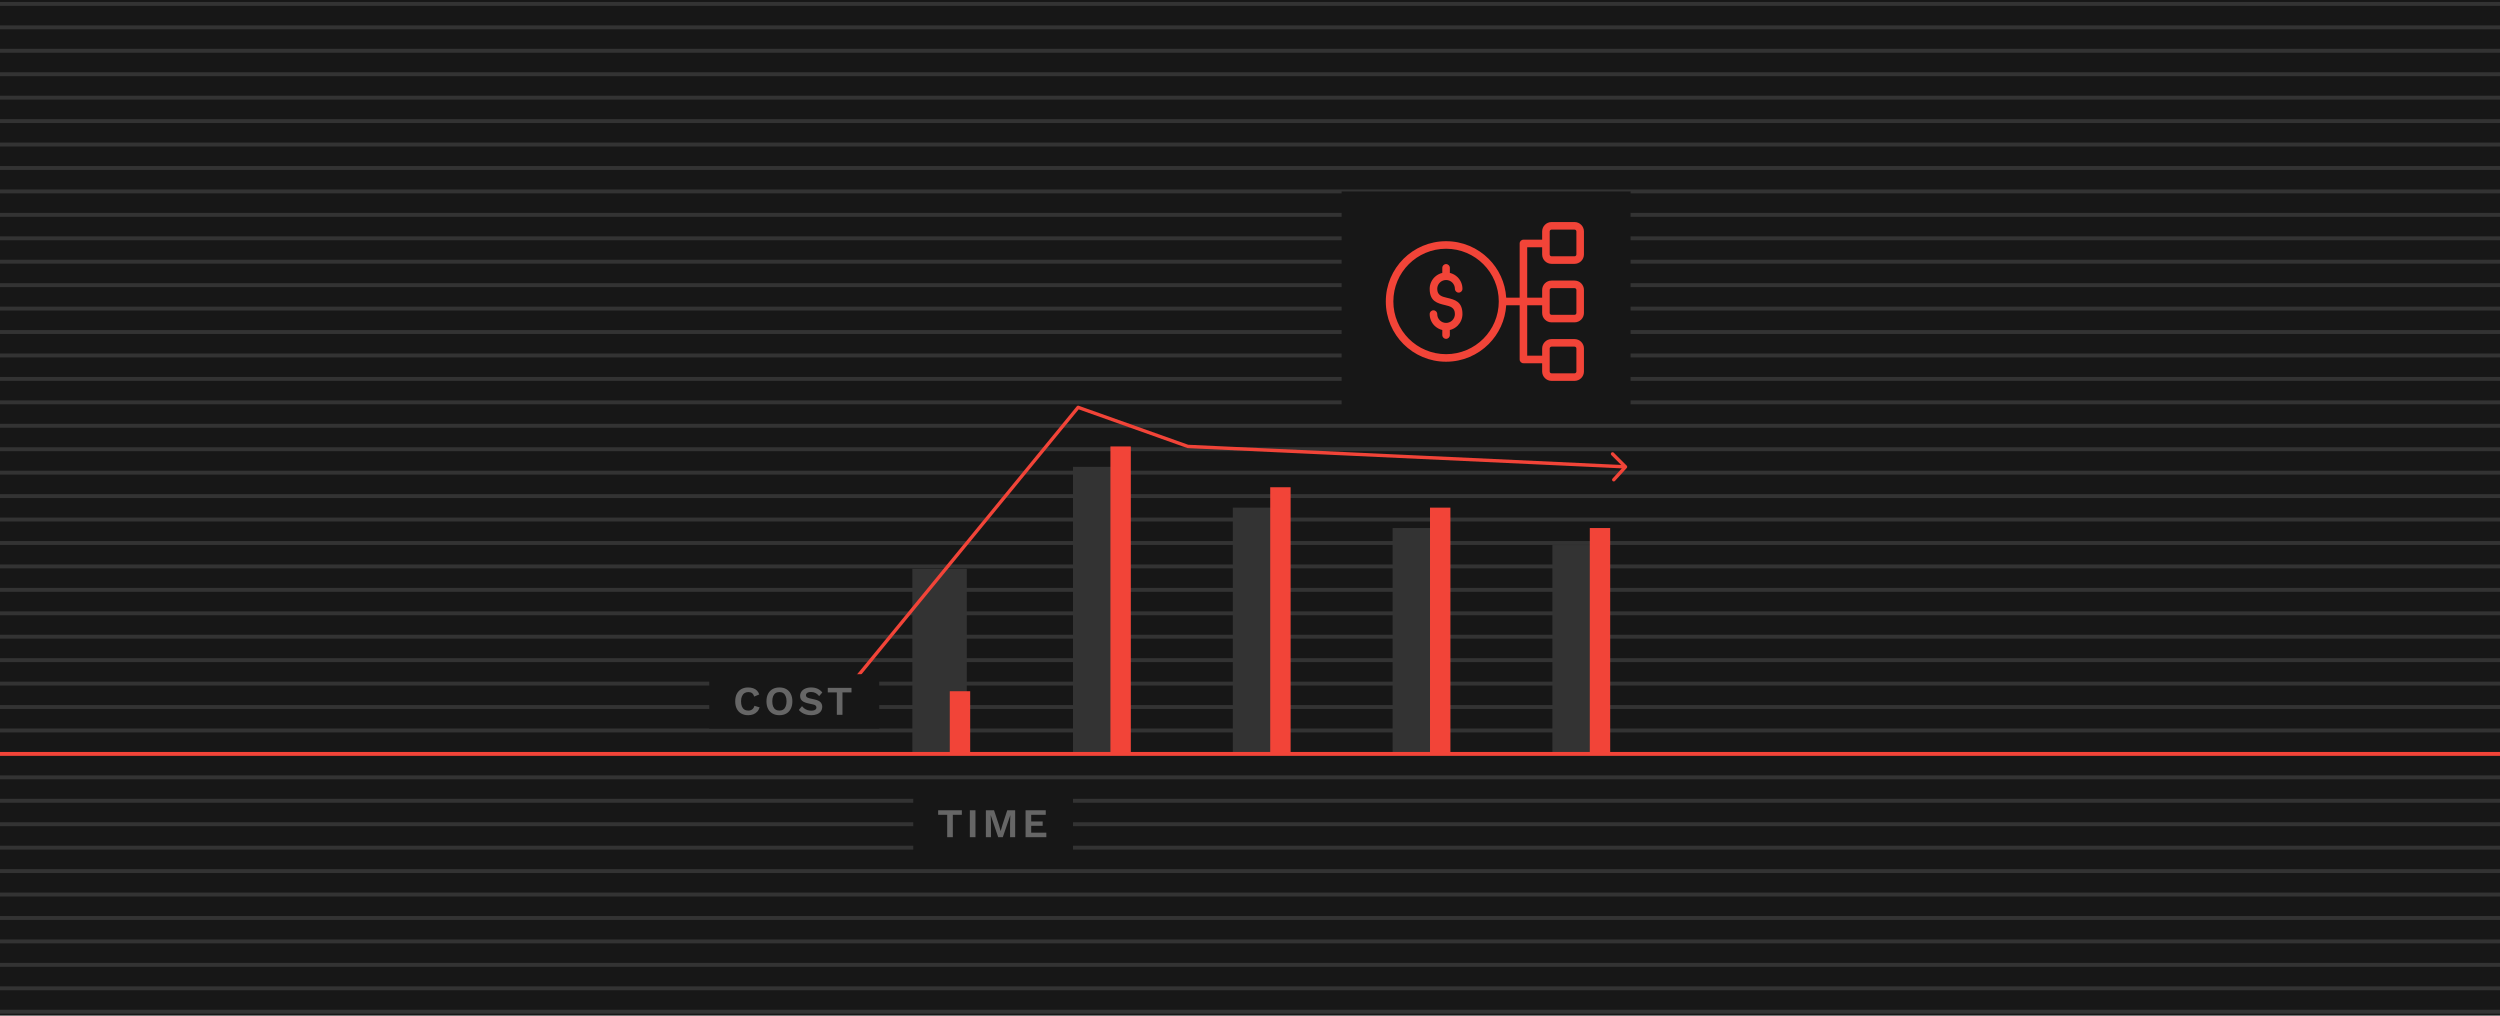 <svg width="640" height="260" viewBox="0 0 640 260" fill="none" xmlns="http://www.w3.org/2000/svg">
<rect width="640" height="260" fill="#171717"/>
<path d="M0 1H640" stroke="#333333" stroke-miterlimit="10"/>
<path d="M0 7H640" stroke="#333333" stroke-miterlimit="10"/>
<path d="M0 13H640" stroke="#333333" stroke-miterlimit="10"/>
<path d="M0 19H640" stroke="#333333" stroke-miterlimit="10"/>
<path d="M0 25H640" stroke="#333333" stroke-miterlimit="10"/>
<path d="M0 31H640" stroke="#333333" stroke-miterlimit="10"/>
<path d="M0 37H640" stroke="#333333" stroke-miterlimit="10"/>
<path d="M0 43H640" stroke="#333333" stroke-miterlimit="10"/>
<path d="M0 49H640" stroke="#333333" stroke-miterlimit="10"/>
<path d="M0 55H640" stroke="#333333" stroke-miterlimit="10"/>
<path d="M0 61H640" stroke="#333333" stroke-miterlimit="10"/>
<path d="M0 67H640" stroke="#333333" stroke-miterlimit="10"/>
<path d="M0 73H640" stroke="#333333" stroke-miterlimit="10"/>
<path d="M0 79H640" stroke="#333333" stroke-miterlimit="10"/>
<path d="M0 85H640" stroke="#333333" stroke-miterlimit="10"/>
<path d="M0 91H640" stroke="#333333" stroke-miterlimit="10"/>
<path d="M0 103H640" stroke="#333333" stroke-miterlimit="10"/>
<path d="M0 109H640" stroke="#333333" stroke-miterlimit="10"/>
<path d="M0 115H640" stroke="#333333" stroke-miterlimit="10"/>
<path d="M0 121H640" stroke="#333333" stroke-miterlimit="10"/>
<path d="M0 127H640" stroke="#333333" stroke-miterlimit="10"/>
<path d="M0 133H640" stroke="#333333" stroke-miterlimit="10"/>
<path d="M0 139H640" stroke="#333333" stroke-miterlimit="10"/>
<path d="M0 145H640" stroke="#333333" stroke-miterlimit="10"/>
<path d="M0 151H640" stroke="#333333" stroke-miterlimit="10"/>
<path d="M0 157H640" stroke="#333333" stroke-miterlimit="10"/>
<path d="M0 169H640" stroke="#333333" stroke-miterlimit="10"/>
<path d="M0 175H640" stroke="#333333" stroke-miterlimit="10"/>
<path d="M0 181H640" stroke="#333333" stroke-miterlimit="10"/>
<path d="M0 187H640" stroke="#333333" stroke-miterlimit="10"/>
<path d="M0 199H640" stroke="#333333" stroke-miterlimit="10"/>
<path d="M0 205H640" stroke="#333333" stroke-miterlimit="10"/>
<path d="M0 211H640" stroke="#333333" stroke-miterlimit="10"/>
<path d="M0 223H640" stroke="#333333" stroke-miterlimit="10"/>
<path d="M0 229H640" stroke="#333333" stroke-miterlimit="10"/>
<path d="M0 235H640" stroke="#333333" stroke-miterlimit="10"/>
<path d="M0 241H640" stroke="#333333" stroke-miterlimit="10"/>
<path d="M0 247H640" stroke="#333333" stroke-miterlimit="10"/>
<path d="M0 253H640" stroke="#333333" stroke-miterlimit="10"/>
<path d="M0 259H640" stroke="#333333" stroke-miterlimit="10"/>
<path d="M0 97H640" stroke="#333333" stroke-miterlimit="10"/>
<path d="M0 163H640" stroke="#333333" stroke-miterlimit="10"/>
<path d="M0 217H640" stroke="#333333" stroke-miterlimit="10"/>
<rect x="233.57" y="145.622" width="13.925" height="46.998" fill="#333333"/>
<rect x="243.144" y="176.954" width="5.222" height="15.666" fill="#F24438"/>
<rect x="274.696" y="119.512" width="13.925" height="73.109" fill="#333333"/>
<rect x="315.603" y="129.956" width="13.925" height="62.664" fill="#333333"/>
<rect x="356.509" y="135.178" width="13.925" height="57.443" fill="#333333"/>
<rect x="397.415" y="139.53" width="13.925" height="53.091" fill="#333333"/>
<rect x="284.27" y="114.29" width="5.222" height="78.331" fill="#F24438"/>
<rect x="325.176" y="124.734" width="5.222" height="67.887" fill="#F24438"/>
<rect x="366.082" y="129.956" width="5.222" height="62.664" fill="#F24438"/>
<rect x="406.988" y="135.178" width="5.222" height="57.443" fill="#F24438"/>
<path d="M216.383 177.004L276 104.283L304.098 114.288L416.126 119.51M416.126 119.51L412.815 116.199M416.126 119.51L413.122 122.817" stroke="#F24438" stroke-width="0.87" stroke-linecap="round" stroke-linejoin="round"/>
<rect x="233.789" y="203.93" width="40.906" height="13.925" fill="#171717"/>
<rect x="181.569" y="172.598" width="43.517" height="13.925" fill="#171717"/>
<path d="M246.232 207.426V208.585H243.923V214.319H242.482V208.585H240.164V207.426H246.232ZM249.721 207.426V214.319H248.28V207.426H249.721ZM259.882 207.426V214.319H258.577V210.726L258.65 208.711H258.629L256.717 214.319H255.537L253.636 208.711H253.616L253.689 210.726V214.319H252.383V207.426H254.472L255.715 211.186L256.154 212.742H256.174L256.623 211.196L257.856 207.426H259.882ZM262.545 214.319V207.426H267.715V208.585H263.986V210.298H266.921V211.405H263.986V213.16H267.861V214.319H262.545Z" fill="#666666"/>
<path d="M194.46 181.086C194.328 181.532 194.119 181.904 193.834 182.204C193.548 182.503 193.21 182.726 192.821 182.872C192.431 183.018 192.002 183.091 191.536 183.091C190.854 183.091 190.262 182.949 189.76 182.663C189.266 182.378 188.883 181.97 188.612 181.441C188.347 180.912 188.215 180.278 188.215 179.54C188.215 178.802 188.347 178.169 188.612 177.64C188.883 177.11 189.266 176.703 189.76 176.418C190.262 176.132 190.847 175.989 191.515 175.989C191.988 175.989 192.417 176.056 192.8 176.188C193.183 176.313 193.506 176.508 193.771 176.773C194.042 177.037 194.241 177.371 194.366 177.775L193.061 178.329C192.942 177.911 192.761 177.615 192.518 177.441C192.274 177.26 191.961 177.17 191.578 177.17C191.202 177.17 190.871 177.26 190.585 177.441C190.307 177.622 190.091 177.89 189.938 178.245C189.785 178.593 189.708 179.025 189.708 179.54C189.708 180.049 189.778 180.48 189.917 180.835C190.063 181.191 190.276 181.459 190.554 181.64C190.833 181.821 191.174 181.911 191.578 181.911C191.954 181.911 192.277 181.81 192.549 181.608C192.827 181.406 193.022 181.1 193.134 180.689L194.46 181.086ZM199.536 175.989C200.218 175.989 200.806 176.132 201.301 176.418C201.795 176.703 202.174 177.11 202.439 177.64C202.711 178.169 202.846 178.802 202.846 179.54C202.846 180.278 202.711 180.912 202.439 181.441C202.174 181.97 201.795 182.378 201.301 182.663C200.806 182.949 200.218 183.091 199.536 183.091C198.853 183.091 198.261 182.949 197.76 182.663C197.266 182.378 196.883 181.97 196.611 181.441C196.347 180.912 196.214 180.278 196.214 179.54C196.214 178.802 196.347 178.169 196.611 177.64C196.883 177.11 197.266 176.703 197.76 176.418C198.261 176.132 198.853 175.989 199.536 175.989ZM199.536 177.17C199.146 177.17 198.815 177.26 198.543 177.441C198.272 177.622 198.063 177.89 197.917 178.245C197.777 178.593 197.708 179.025 197.708 179.54C197.708 180.049 197.777 180.48 197.917 180.835C198.063 181.191 198.272 181.459 198.543 181.64C198.815 181.821 199.146 181.911 199.536 181.911C199.918 181.911 200.246 181.821 200.517 181.64C200.789 181.459 200.994 181.191 201.133 180.835C201.28 180.48 201.353 180.049 201.353 179.54C201.353 179.025 201.28 178.593 201.133 178.245C200.994 177.89 200.789 177.622 200.517 177.441C200.246 177.26 199.918 177.17 199.536 177.17ZM207.647 175.989C208.273 175.989 208.824 176.097 209.297 176.313C209.77 176.529 210.174 176.849 210.508 177.274L209.704 178.204C209.419 177.841 209.106 177.577 208.764 177.41C208.43 177.236 208.04 177.149 207.595 177.149C207.302 177.149 207.058 177.187 206.864 177.264C206.676 177.34 206.536 177.441 206.446 177.566C206.362 177.692 206.32 177.831 206.32 177.984C206.32 178.172 206.394 178.332 206.54 178.465C206.686 178.59 206.937 178.694 207.292 178.778L208.576 179.07C209.259 179.224 209.746 179.453 210.039 179.76C210.338 180.059 210.488 180.449 210.488 180.929C210.488 181.382 210.369 181.772 210.133 182.099C209.896 182.419 209.565 182.667 209.14 182.841C208.716 183.008 208.228 183.091 207.678 183.091C207.198 183.091 206.756 183.036 206.352 182.924C205.955 182.806 205.6 182.646 205.286 182.444C204.973 182.242 204.712 182.009 204.503 181.744L205.318 180.773C205.478 180.996 205.676 181.194 205.913 181.368C206.15 181.542 206.418 181.681 206.717 181.786C207.024 181.883 207.344 181.932 207.678 181.932C207.964 181.932 208.204 181.901 208.399 181.838C208.601 181.768 208.75 181.674 208.848 181.556C208.952 181.431 209.005 181.281 209.005 181.107C209.005 180.926 208.942 180.773 208.817 180.647C208.698 180.515 208.475 180.414 208.148 180.345L206.749 180.031C206.345 179.934 205.997 179.808 205.704 179.655C205.419 179.495 205.199 179.293 205.046 179.05C204.9 178.799 204.827 178.503 204.827 178.162C204.827 177.751 204.938 177.382 205.161 177.055C205.384 176.727 205.704 176.47 206.122 176.282C206.547 176.087 207.055 175.989 207.647 175.989ZM217.98 176.094V177.253H215.671V182.987H214.23V177.253H211.911V176.094H217.98Z" fill="#666666"/>
<rect width="73.979" height="56.572" transform="translate(343.452 49.01)" fill="#171717"/>
<path fill-rule="evenodd" clip-rule="evenodd" d="M371.159 84.485V85.778C371.159 86.312 370.727 86.744 370.194 86.744C369.66 86.744 369.228 86.312 369.228 85.778V84.485C368.457 84.302 367.769 83.909 367.227 83.368C366.468 82.609 365.998 81.561 365.998 80.402C365.998 79.868 366.431 79.436 366.964 79.436C367.498 79.436 367.93 79.868 367.93 80.402C367.93 81.026 368.183 81.592 368.593 82.002C369.002 82.41 369.568 82.665 370.193 82.665C370.817 82.665 371.383 82.412 371.793 82.002C372.202 81.593 372.456 81.027 372.456 80.402C372.456 78.704 371.213 78.409 369.971 78.114C367.986 77.641 365.999 77.168 365.999 73.946C365.999 72.788 366.469 71.739 367.228 70.98C367.768 70.439 368.458 70.045 369.228 69.863V68.569C369.228 68.036 369.661 67.603 370.194 67.603C370.727 67.603 371.16 68.036 371.16 68.569V69.863C371.93 70.045 372.618 70.439 373.16 70.98C373.919 71.739 374.389 72.787 374.389 73.946C374.389 74.479 373.957 74.912 373.423 74.912C372.89 74.912 372.457 74.479 372.457 73.946C372.457 73.322 372.204 72.756 371.795 72.346C371.386 71.937 370.82 71.683 370.194 71.683C369.57 71.683 369.004 71.936 368.594 72.346C368.186 72.754 367.932 73.32 367.932 73.946C367.932 75.643 369.174 75.939 370.417 76.234C372.402 76.707 374.389 77.18 374.389 80.402C374.389 81.56 373.919 82.609 373.16 83.368C372.619 83.909 371.93 84.302 371.159 84.485ZM370.194 92.601C374.453 92.601 378.31 90.874 381.101 88.082C383.68 85.504 385.35 82.015 385.591 78.14H389.032V92.024C389.032 92.557 389.464 92.989 389.998 92.989H394.791V95.098C394.791 95.761 395.061 96.362 395.496 96.798C395.931 97.233 396.534 97.504 397.196 97.504H403.084C403.747 97.504 404.348 97.233 404.784 96.798C405.219 96.363 405.49 95.761 405.49 95.098V89.21C405.49 88.549 405.219 87.947 404.784 87.51C404.349 87.075 403.747 86.805 403.084 86.805H397.196C396.533 86.805 395.933 87.075 395.496 87.51C395.061 87.945 394.791 88.547 394.791 89.21V91.057H390.965V78.14H394.791V80.118C394.791 80.781 395.061 81.381 395.496 81.818C395.931 82.253 396.534 82.523 397.196 82.523H403.084C403.747 82.523 404.348 82.253 404.784 81.818C405.219 81.383 405.49 80.781 405.49 80.118V74.23C405.49 73.567 405.219 72.966 404.784 72.53C404.349 72.095 403.747 71.825 403.084 71.825H397.196C396.533 71.825 395.933 72.095 395.496 72.53C395.061 72.965 394.791 73.567 394.791 74.23V76.208H390.965V63.292H394.791V65.139C394.791 65.802 395.061 66.402 395.496 66.839C395.931 67.274 396.534 67.544 397.196 67.544H403.084C403.747 67.544 404.348 67.274 404.784 66.839C405.219 66.404 405.49 65.802 405.49 65.139V59.251C405.49 58.588 405.219 57.987 404.784 57.551C404.349 57.116 403.747 56.845 403.084 56.845H397.196C396.533 56.845 395.933 57.116 395.496 57.551C395.061 57.986 394.791 58.588 394.791 59.251V61.358H389.998C389.464 61.358 389.032 61.791 389.032 62.324V76.207H385.591C385.351 72.333 383.681 68.844 381.101 66.265C378.309 63.473 374.453 61.747 370.194 61.747C365.934 61.747 362.076 63.474 359.284 66.265C356.493 69.058 354.767 72.915 354.767 77.175C354.767 81.435 356.493 85.292 359.285 88.083C362.078 90.874 365.934 92.602 370.194 92.602V92.601ZM360.652 86.715C363.093 89.157 366.467 90.668 370.194 90.668C373.92 90.668 377.294 89.157 379.735 86.715C382.177 84.274 383.687 80.9 383.687 77.174C383.687 73.447 382.177 70.074 379.735 67.632C377.294 65.191 373.92 63.68 370.194 63.68C366.467 63.68 363.093 65.19 360.652 67.632C358.209 70.074 356.698 73.447 356.698 77.174C356.698 80.9 358.209 84.274 360.652 86.715ZM396.723 59.25C396.723 59.121 396.776 59.004 396.862 58.917C396.948 58.831 397.067 58.778 397.195 58.778H403.083C403.213 58.778 403.33 58.831 403.416 58.917C403.502 59.004 403.556 59.122 403.556 59.25V65.138C403.556 65.268 403.502 65.385 403.416 65.471C403.33 65.557 403.212 65.611 403.083 65.611H397.195C397.066 65.611 396.948 65.557 396.862 65.471C396.776 65.385 396.723 65.267 396.723 65.138V59.25ZM396.723 89.21C396.723 89.08 396.776 88.963 396.862 88.877C396.948 88.791 397.067 88.737 397.195 88.737H403.083C403.213 88.737 403.33 88.791 403.416 88.877C403.502 88.963 403.556 89.081 403.556 89.21V95.098C403.556 95.227 403.502 95.345 403.416 95.431C403.33 95.517 403.212 95.57 403.083 95.57H397.195C397.066 95.57 396.948 95.517 396.862 95.431C396.776 95.345 396.723 95.226 396.723 95.098V89.21ZM396.723 74.231C396.723 74.101 396.776 73.984 396.862 73.898C396.948 73.812 397.067 73.758 397.195 73.758H403.083C403.213 73.758 403.33 73.812 403.416 73.898C403.502 73.984 403.556 74.102 403.556 74.231V80.118C403.556 80.248 403.502 80.365 403.416 80.451C403.33 80.537 403.212 80.591 403.083 80.591H397.195C397.066 80.591 396.948 80.537 396.862 80.451C396.776 80.365 396.723 80.247 396.723 80.118V74.231Z" fill="#F24438"/>
<path d="M0 193H640" stroke="#F24438" stroke-miterlimit="10"/>
</svg>
